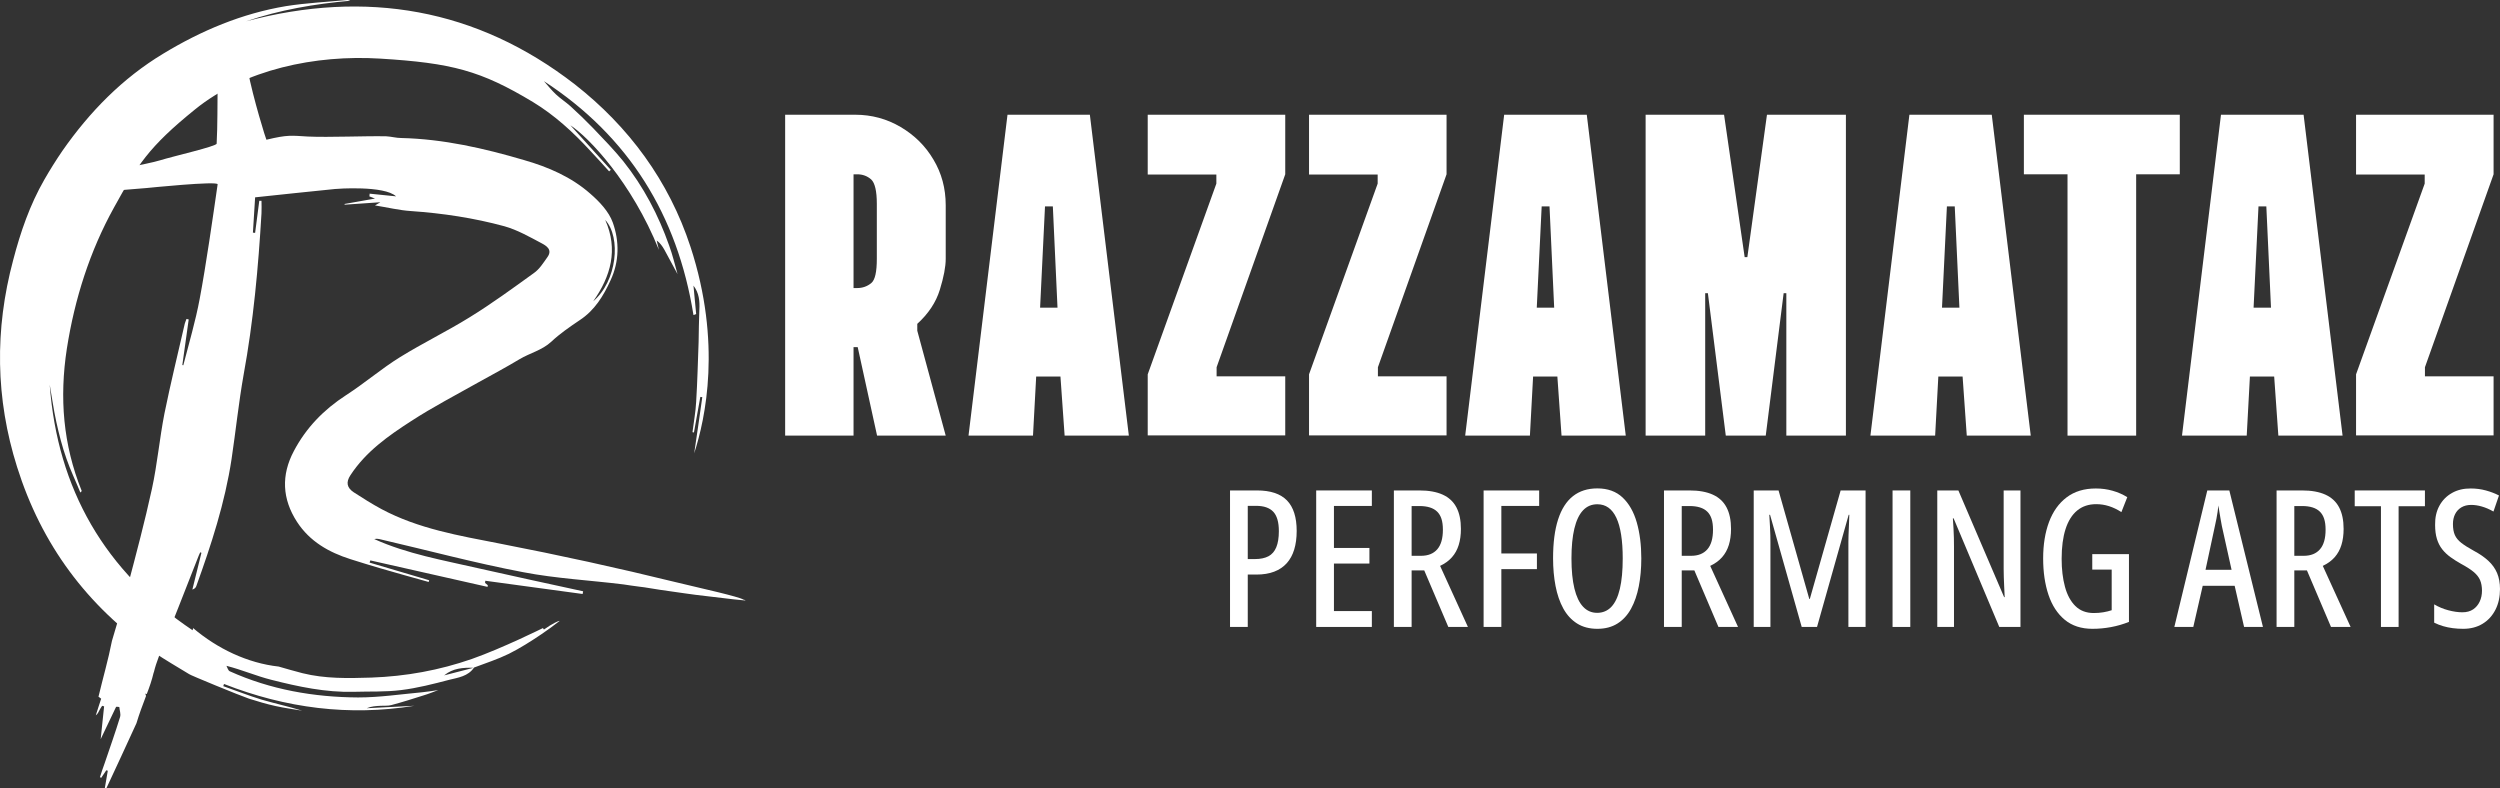 <?xml version="1.0" encoding="UTF-8"?>
<svg id="Layer_1" data-name="Layer 1" xmlns="http://www.w3.org/2000/svg" viewBox="0 0 12460.6 3929.56">
  <rect x="0" y="0" width="12460.6" height="3929.56" fill="#333333" stroke="none"/>
  <defs>
    <style>
      .cls-1 {
        fill: #fff;
      }
    </style>
  </defs>
  <path class="cls-1" d="M3441.7,1230.43c-107.53-328.69-307.91-599.94-576.73-810.11C2376.22,41.54,1823.93-52.54,1226.44,106.3,1395.05,48.88,1568.56,19.55,1745.73,3.67c-4.89-2.44-9.78-3.67-14.66-3.67-101.42,9.78-205.28,14.66-305.47,30.55-219.94,36.66-422.77,122.19-612.16,237.04-202.83,122.19-366.56,289.59-502.19,483.86-31.77,46.43-62.32,95.31-90.42,144.18-72.09,125.85-118.52,260.26-155.18,400.78-92.86,347.01-87.98,690.36,19.55,1031.27,120.97,384.89,348.24,692.81,680.59,922.52,57.43,39.1,117.3,73.31,177.17,109.97-1.22,2.44,254.15,107.53,298.14,122.19,42.77,13.44,86.75,26.88,131.96,36.66,43.99,9.77,89.2,15.88,133.18,23.22-67.2-20.77-134.41-35.43-201.61-54.98-64.76-19.55-128.3-45.21-191.84-67.2,1.22-3.67,2.44-7.33,3.67-11,307.91,120.97,624.38,161.29,949.4,108.75-76.98,3.67-157.62,8.55-238.27,12.22,23.22-9.77,46.43-11,70.87-12.22,17.11-1.22,35.43,1.22,52.54-3.67,54.98-14.66,108.75-31.77,162.51-48.88,24.44-7.33,47.65-17.11,70.87-25.66-26.88,3.67-54.98,8.55-81.87,11-106.3,9.77-211.39,25.66-317.69,25.66-221.16-1.22-437.43-39.1-640.26-130.74-7.33-3.67-11-17.11-15.88-26.88,80.64,20.77,150.29,51.32,223.6,69.65,134.41,34.21,271.26,63.54,411.77,59.87,78.2-2.44,156.4,1.22,234.6-8.55,80.64-9.77,161.29-30.55,240.71-51.32,43.99-11,94.08-17.11,123.41-61.09h0c58.65-21.99,118.52-41.54,173.51-68.43,56.21-28.1,109.97-62.32,162.51-97.75,50.1-34.21,41.54-29.33,90.42-65.98-2.44-2.44-35.43,12.22-78.2,42.77-1.22-2.44-3.67-4.89-4.89-7.33,0,0-201.61,100.19-354.35,153.96-161.29,56.21-328.69,86.75-500.97,92.86-116.08,3.67-230.94,6.11-343.35-21.99-39.1-9.77-79.42-21.99-118.52-32.99-155.18-17.11-305.47-89.2-426.44-191.84-1.22,3.67-1.22,7.33-2.44,11-437.43-293.25-673.26-702.58-712.36-1224.32,11,61.09,19.55,124.63,32.99,185.73,13.44,61.09,29.33,123.41,50.1,182.06,19.55,57.43,46.43,112.41,69.65,169.84,7.33-6.11,7.33-8.55,6.11-9.78-91.64-228.49-111.19-460.65-73.31-707.47,39.1-249.26,114.86-486.31,234.6-702.58,117.3-212.61,172.28-301.8,403.22-488.75,248.04-201.61,603.61-273.7,922.52-254.15,359.23,21.99,502.19,59.87,762.45,216.27,108.75,65.98,200.39,150.29,285.92,243.15,31.77,34.21,63.54,68.43,94.08,102.64,2.44-2.44,4.89-4.89,8.55-7.33-65.98-73.31-131.96-145.4-201.61-222.38,90.42,58.65,305.47,283.48,441.1,620.71-3.67-15.88-7.33-30.55-11-46.43,17.11,12.22,28.1,28.1,37.88,45.21,21.99,40.32,43.99,81.87,65.98,122.19-13.44-47.65-24.44-95.31-41.54-141.74-53.76-152.73-128.3-294.47-228.49-420.33-46.43-57.43-98.97-111.19-150.29-164.95-36.66-37.88-74.53-74.53-113.63-109.97-23.22-20.77-50.1-37.88-73.31-59.87-20.77-19.55-39.1-42.77-58.65-64.76,423.99,276.14,665.92,669.59,745.35,1165.67,4.89-1.22,8.55-2.44,13.44-4.89l-13.44-141.74c28.1,36.66,31.77,76.98,29.33,120.97-2.44,53.76-2.44,106.3-3.67,160.07-3.67,98.97-6.11,199.17-12.22,298.14-2.44,50.1-12.22,101.42-18.33,151.51,2.44,0,4.89,1.22,7.33,1.22l31.77-177.17c3.67,0,7.33,1.22,9.77,1.22-13.44,95.31-26.88,190.61-40.32,279.81,56.21-173.51,138.07-549.85-18.33-1028.82ZM2360.34,3328.4c-48.88,12.22-97.75,25.66-146.63,37.88,43.99-36.66,95.31-39.1,146.63-37.88Z"/>
  <path class="cls-1" d="M3374.5,2903.19c-304.25-74.53-577.95-134.41-885.86-194.28-200.39-39.1-403.22-73.31-586.5-171.06-47.65-25.66-94.08-54.98-139.29-84.31-32.99-21.99-40.32-48.88-15.88-85.53,76.98-117.3,188.17-195.5,301.8-268.81,108.75-70.87,224.83-130.74,337.24-194.28,68.43-37.88,136.85-74.53,204.05-114.86,51.32-30.55,111.19-43.99,157.62-86.75,42.77-40.32,92.86-74.53,141.74-107.53,74.53-48.88,118.52-120.97,153.96-199.17,43.99-94.08,43.99-194.28,11-287.14-19.55-54.98-67.2-105.08-112.41-144.18-94.08-83.09-210.16-133.18-329.91-167.4-199.17-58.65-402-105.08-612.16-109.97-24.44,0-50.1-7.33-74.53-8.55-102.64-2.44-284.7,6.11-389.78,1.22-84.31-4.89-101.42-9.78-207.72,15.88-1.22,1.22-65.98-205.28-92.86-345.79-4.89-25.66-17.11-34.21-20.77-50.1-28.1,32.99-48.88-96.53-64.76-76.98-15.88,19.55,6.11,133.18-19.55,152.73-1.22,17.11,1.22-17.11,0,0-8.55-6.11-6.11,13.44-8.55,64.76-7.33-30.55-14.66-58.65-23.22-90.42-3.67,3.67-11-39.1-11-36.66-1.22,30.55-1.22,64.76-2.44,100.19-1.22,101.42,0,212.61-4.89,301.8-1.22,13.44-215.05,62.32-282.25,83.09-73.31,21.99-250.49,48.88-398.33,90.42-23.22,6.11,122.19-7.33,195.5-2.44,19.55,1.22-169.84,39.1-151.51,41.54,34.21,4.89,156.4-11,169.84,1.22-233.38,21.99-229.71,30.55-271.26,37.88-23.22,3.67,388.56-30.55,388.56-30.55,0,0,358.01-36.66,354.35-18.33-23.22,161.29-58.65,408.11-89.2,569.4-20.77,112.41-53.76,222.38-81.87,332.35-1.22,0-3.67-1.22-4.89-1.22,11-75.76,20.77-151.51,31.77-227.27l-11-2.44c-2.44,7.33-6.11,14.66-8.55,23.22-34.21,149.07-70.87,298.14-101.42,448.43-24.44,124.63-35.43,251.71-62.32,375.12-35.43,162.51-78.2,323.8-120.97,485.09-23.22,90.42-51.32,180.84-78.2,272.48-18.33,94.08-45.21,185.73-67.2,278.59,4.89,3.67,8.55,6.11,13.44,9.77-8.55,26.88-18.33,54.98-26.88,83.09,9.78-7.33,13.44-15.88,18.33-25.66,3.67-7.33,8.55-14.66,13.44-21.99,3.67,1.22,6.11,2.44,9.78,2.44-6.11,57.43-12.22,113.63-17.11,163.73,23.22-48.88,50.1-105.08,76.98-161.29,4.89,0,11,0,15.88,1.22,1.22,17.11,8.55,34.21,3.67,50.1-23.22,75.76-50.1,151.51-75.76,227.27-8.55,24.44-17.11,47.65-24.44,72.09,2.44,1.22,4.89,2.44,6.11,3.67,8.55-12.22,17.11-25.66,25.66-37.88l7.33,2.44c-4.89,28.1-9.78,56.21-14.66,85.53,2.44,1.22,4.89,1.22,7.33,2.44,50.1-107.53,100.19-215.05,150.29-325.02,13.44-45.21,30.55-90.42,47.65-135.63-1.22-3.67-2.44-8.55-3.67-12.22,2.44,1.22,4.89,2.44,7.33,2.44,13.44-34.21,25.66-69.65,34.21-106.3,0-1.22,1.22-1.22,1.22-2.44,6.11-25.66,14.66-51.32,24.44-76.98,64.76-162.51,129.52-325.02,193.06-488.75,3.67-11,8.55-20.77,13.44-31.77l6.11,2.44c-14.66,61.09-30.55,122.19-45.21,183.28,11-3.67,17.11-9.77,19.55-17.11,74.53-206.5,142.96-415.44,175.95-634.16,20.77-139.29,35.43-281.03,59.87-419.1,48.88-266.37,73.31-535.18,89.2-805.22,1.22-20.77,0-41.54,0-62.32h-11c-7.33,53.76-13.44,106.3-20.77,160.07-3.67,0-7.33-1.22-11-1.22,3.67-58.65,7.33-116.08,11-175.95,135.63-14.66,266.37-28.1,398.33-41.54,9.78-1.22,245.6-18.33,304.25,36.66-43.99-4.89-87.98-8.55-131.96-13.44,0,4.89,0,8.55-1.22,13.44,7.33,2.44,15.88,6.11,28.1,11-54.98,9.78-102.64,18.33-151.51,26.88v3.67c56.21-3.67,112.41-7.33,178.39-12.22-14.66,8.55-19.55,11-26.88,15.88,62.32,9.78,120.97,24.44,179.62,28.1,157.62,11,312.8,34.21,465.54,75.76,64.76,18.33,124.63,52.54,184.5,84.31,23.22,12.22,56.21,31.77,30.55,68.43-20.77,29.33-40.32,61.09-68.43,80.64-105.08,75.76-210.16,152.73-321.35,221.16-112.41,69.65-233.38,128.3-345.79,197.94-92.86,57.43-175.95,129.52-268.81,189.39-111.19,72.09-199.17,162.51-260.26,278.59-63.54,119.74-58.65,238.27,15.88,353.12,63.54,97.75,158.84,151.51,266.37,185.73,48.88,15.88,98.97,30.55,147.85,45.21,80.64,23.22,161.29,46.43,241.93,68.43,1.22-2.44,1.22-6.11,2.44-8.55-98.97-29.33-197.94-58.65-296.92-87.98,1.22-3.67,2.44-7.33,3.67-11,194.28,43.99,389.78,87.98,584.06,131.96,1.22-2.44,1.22-6.11,1.22-8.55-4.89-3.67-8.55-7.33-13.44-11,0-3.67,1.22-7.33,1.22-11,161.29,21.99,323.8,43.99,485.09,65.98l2.44-13.44c-174.73-37.88-349.46-75.76-522.96-114.86-174.73-40.32-353.12-70.87-518.08-145.4,11-2.44,20.77-1.22,30.55,1.22,237.04,54.98,472.87,118.52,711.13,163.73,164.95,31.77,333.57,40.32,500.97,61.09,11,1.22,61.09,9.77,76.98,11,35.43,3.67,69.65,11,105.08,15.88,108.75,14.66,134.41,20.77,244.38,32.99,39.1,3.67,227.27,29.33,171.06,15.88-21.99-14.66-208.94-56.21-331.13-85.53ZM3016.49,1096.03c80.64,87.98,58.65,305.47-59.87,405.66,87.98-124.63,125.85-257.82,59.87-405.66ZM1985.22,973.84c40.32,14.66,57.43,24.44,196.72,34.21-69.65-11-133.18-23.22-196.72-34.21Z"/>
  <g>
    <path class="cls-1" d="M3913.35,2171.28V571.84h349.46c81.87,0,157.62,20.77,226.05,61.09,68.43,40.32,123.41,94.08,163.73,162.51,40.32,67.2,61.09,142.96,61.09,227.27v267.59c0,39.1-9.77,90.42-29.33,153.96-19.55,63.54-57.43,119.74-112.41,169.84v34.21l141.74,522.96h-342.13l-96.53-441.1h-20.77v441.1h-340.9ZM4254.25,1435.71h18.33c26.88,0,50.1-8.55,69.65-24.44,19.55-15.88,28.1-56.21,28.1-122.19v-273.7c0-63.54-9.77-103.86-28.1-120.97-19.55-17.11-42.77-25.66-69.65-25.66h-18.33v566.95Z"/>
    <path class="cls-1" d="M4827.31,2171.28l194.28-1599.44h410.55l194.28,1599.44h-320.13l-20.77-294.47h-120.97l-15.88,294.47h-321.35ZM5184.1,1533.46h86.75l-23.22-504.64h-39.1l-24.44,504.64Z"/>
    <path class="cls-1" d="M5720.51,2171.28v-305.47l342.13-950.62v-45.21h-342.13v-298.14h685.47v296.92l-342.13,961.62v45.21h342.13v294.47h-685.47v1.22Z"/>
    <path class="cls-1" d="M6524.51,2171.28v-305.47l342.13-950.62v-45.21h-342.13v-298.14h685.47v296.92l-342.13,961.62v45.21h342.13v294.47h-685.47v1.22Z"/>
    <path class="cls-1" d="M7302.84,2171.28l194.28-1599.44h411.77l194.28,1599.44h-320.13l-20.77-294.47h-120.97l-15.88,294.47h-322.58ZM7659.63,1533.46h86.75l-23.22-504.64h-39.1l-24.44,504.64Z"/>
    <path class="cls-1" d="M8202.15,2171.28V571.84h391l102.64,709.91h13.44l97.75-709.91h393.45v1599.44h-296.92v-709.91h-13.44l-89.2,709.91h-199.17l-89.2-709.91h-13.44v709.91h-296.92Z"/>
    <path class="cls-1" d="M9322.61,2171.28l194.28-1599.44h410.55l194.28,1599.44h-318.91l-20.77-294.47h-120.97l-15.88,294.47h-322.58ZM9679.4,1533.46h86.75l-23.22-504.64h-39.1l-24.44,504.64Z"/>
    <path class="cls-1" d="M10305,2171.28V868.76h-217.49v-296.92h777.12v296.92h-217.49v1302.52h-342.13Z"/>
    <path class="cls-1" d="M10875.62,2171.28l194.28-1599.44h411.77l194.28,1599.44h-320.13l-20.77-294.47h-120.97l-15.88,294.47h-322.58ZM11232.41,1533.46h86.75l-23.22-504.64h-39.1l-24.44,504.64Z"/>
    <path class="cls-1" d="M11743.15,2171.28v-305.47l342.13-950.62v-45.21h-342.13v-298.14h685.47v296.92l-342.13,961.62v45.21h342.13v294.47h-685.47v1.22Z"/>
  </g>
  <g>
    <path class="cls-1" d="M6265.2,2444.48c67.32,0,117.1,16.6,149.37,49.79s48.4,83.92,48.4,152.17c0,34.75-4.1,65.62-12.34,92.61-8.21,26.99-20.62,49.72-37.23,68.17-16.59,18.47-37.44,32.5-62.57,42.12-25.13,9.62-54.61,14.43-88.42,14.43h-43.28v261.07h-88.42v-680.36h134.49ZM6261.02,2521.27h-41.88v265.26h35.37c27.61,0,50.18-4.65,67.71-13.96,17.52-9.31,30.55-24.27,39.07-44.9,8.54-20.63,12.82-47.4,12.82-80.28,0-44.67-9.24-76.86-27.7-96.56-18.45-19.7-46.92-29.56-85.39-29.56Z"/>
    <path class="cls-1" d="M6837.6,3124.84h-277.36v-680.36h277.36v77.25h-188.94v209.41h176.84v77.72h-176.84v236.87h188.94v79.11Z"/>
    <path class="cls-1" d="M7074.47,2444.48c46.85,0,85.63,6.98,116.34,20.94,30.71,13.96,53.52,35.14,68.41,63.52,14.89,28.4,22.34,64.15,22.34,107.27,0,29.78-3.65,56.46-10.93,80.04-7.3,23.58-18.54,43.98-33.74,61.19-15.2,17.23-34.9,31.57-59.1,43.05l138.68,304.35h-97.73l-120.06-282.01h-62.82v282.01h-88.42v-680.36h127.04ZM7074.47,2522.2h-38.63v248.04h47c35.06,0,61.97-10.77,80.75-32.34,18.76-21.56,28.15-54.07,28.15-97.5s-9.46-71.27-28.39-90.05c-18.92-18.76-48.55-28.15-88.88-28.15Z"/>
    <path class="cls-1" d="M7483.06,3124.84h-88.42v-680.36h276.89v77.25h-188.47v236.87h177.3v78.18h-177.3v288.06Z"/>
    <path class="cls-1" d="M8180.64,2783.73c0,49.95-4.19,96.26-12.56,138.91-8.38,42.67-21.25,79.82-38.63,111.46-17.37,31.64-39.95,56.24-67.7,73.75-27.78,17.53-61.2,26.3-100.29,26.3s-73.61-9-101.68-26.99c-28.09-17.99-50.81-42.89-68.18-74.7-17.37-31.79-30.18-69.02-38.4-111.69-8.22-42.65-12.33-88.65-12.33-137.97,0-77.25,8.29-141.7,24.9-193.36,16.59-51.64,41.25-90.42,73.98-116.34,32.73-25.89,73.3-38.85,121.7-38.85,51.81,0,93.78,15.13,125.88,45.37,32.12,30.26,55.69,71.67,70.74,124.26,15.05,52.57,22.58,112.53,22.58,179.86ZM7832.55,2783.73c0,59.26,4.89,109.05,14.65,149.38,9.78,40.33,24.2,70.66,43.29,90.97,19.07,20.33,42.42,30.49,70.03,30.49s51.81-9.93,70.74-29.78c18.92-19.86,33.11-49.95,42.59-90.28,9.45-40.33,14.19-90.59,14.19-150.78,0-89.97-10.55-157.52-31.64-202.67-21.1-45.13-52.74-67.7-94.93-67.7-28.54,0-52.35,10.17-71.44,30.48-19.07,20.33-33.42,50.58-43.04,90.76-9.62,40.18-14.43,89.89-14.43,149.14Z"/>
    <path class="cls-1" d="M8420.77,2444.48c46.85,0,85.63,6.98,116.34,20.94,30.71,13.96,53.52,35.14,68.41,63.52,14.89,28.4,22.34,64.15,22.34,107.27,0,29.78-3.65,56.46-10.93,80.04-7.3,23.58-18.54,43.98-33.74,61.19-15.2,17.23-34.9,31.57-59.1,43.05l138.68,304.35h-97.73l-120.06-282.01h-62.82v282.01h-88.42v-680.36h127.04ZM8420.77,2522.2h-38.63v248.04h47c35.06,0,61.97-10.77,80.75-32.34,18.76-21.56,28.15-54.07,28.15-97.5s-9.46-71.27-28.39-90.05c-18.92-18.76-48.55-28.15-88.88-28.15Z"/>
    <path class="cls-1" d="M8980.14,3124.84l-157.76-558.9h-3.72c1.24,20.79,2.33,39.64,3.26,56.55.93,16.91,1.55,31.87,1.86,44.9s.47,24.04.47,33.04v424.41h-83.3v-680.36h123.79l153.1,540.75h2.79l153.57-540.75h124.25v680.36h-85.63v-423.48c0-9.62.24-21.01.69-34.2.48-13.19,1.09-28.23,1.86-45.15.78-16.9,1.48-35.59,2.1-56.07h-3.26l-157.76,558.9h-76.32Z"/>
    <path class="cls-1" d="M9432.94,3124.84v-680.36h88.42v680.36h-88.42Z"/>
    <path class="cls-1" d="M10070.49,3124.84h-105.64l-227.56-541.22h-3.72c1.24,17.99,2.33,35.14,3.26,51.42.93,16.3,1.55,31.81,1.86,46.54.31,14.75.47,28.94.47,42.59v400.68h-83.3v-680.36h105.17l228.03,531.91h2.79c-.93-18.92-1.79-36.76-2.55-53.52-.79-16.75-1.41-32.42-1.86-47-.48-14.58-.7-27.92-.7-40.02v-391.37h83.77v680.36Z"/>
    <path class="cls-1" d="M10428.35,2761.86h182.89v337.85c-28.85,11.48-58.56,20.09-89.11,25.82-30.57,5.74-61.51,8.62-92.85,8.62-55.84,0-101.91-15.05-138.21-45.14-36.3-30.09-63.29-71.51-80.97-124.25-17.68-52.74-26.53-113.24-26.53-181.49s9.77-129.44,29.32-181.73c19.55-52.26,48.78-93.14,87.73-122.62,38.92-29.47,87.4-44.21,145.42-44.21,29.16,0,56.93,3.72,83.3,11.17,26.37,7.45,50.88,18.15,73.53,32.11l-29.32,74.46c-20.79-13.34-41.5-23.27-62.13-29.78-20.63-6.52-41.8-9.77-63.52-9.77-37.54,0-69.1,10.55-94.71,31.64-25.58,21.1-44.9,51.89-57.93,92.37-13.03,40.5-19.55,90.05-19.55,148.69,0,51.81,5.5,98.12,16.53,138.91,11,40.81,28.3,72.84,51.88,96.1,23.58,23.27,54.14,34.9,91.68,34.9,16.44,0,32.18-1.24,47.24-3.72,15.03-2.48,29.08-5.89,42.11-10.24v-202.43h-96.8v-77.25Z"/>
    <path class="cls-1" d="M11185.04,3124.84l-47-205.23h-159.15l-47,205.23h-94.47l164.27-680.36h109.83l167.53,680.36h-94ZM11122.68,2840.04l-48.4-218.26c-2.17-12.1-4.34-24.12-6.52-36.07-2.17-11.93-4.12-23.41-5.81-34.44-1.72-11-3.34-21.63-4.89-31.87-.93,9.93-2.26,20.48-3.96,31.64-1.71,11.17-3.64,22.56-5.81,34.21-2.17,11.62-4.65,23.49-7.45,35.59l-47,219.19h129.84Z"/>
    <path class="cls-1" d="M11474.03,2444.48c46.85,0,85.63,6.98,116.34,20.94,30.71,13.96,53.52,35.14,68.41,63.52,14.89,28.4,22.34,64.15,22.34,107.27,0,29.78-3.65,56.46-10.93,80.04-7.3,23.58-18.54,43.98-33.74,61.19-15.2,17.23-34.9,31.57-59.1,43.05l138.68,304.35h-97.73l-120.06-282.01h-62.82v282.01h-88.42v-680.36h127.04ZM11474.03,2522.2h-38.63v248.04h47c35.06,0,61.97-10.77,80.75-32.34,18.76-21.56,28.15-54.07,28.15-97.5s-9.46-71.27-28.39-90.05c-18.92-18.76-48.55-28.15-88.88-28.15Z"/>
    <path class="cls-1" d="M11955.21,3124.84h-87.95v-601.72h-130.77v-78.65h349.95v78.65h-131.23v601.72Z"/>
    <path class="cls-1" d="M12460.6,2935.91c0,39.09-7.6,73.53-22.8,103.31-15.2,29.78-36.54,53.05-63.98,69.8-27.47,16.75-59.65,25.13-96.57,25.13-17.99,0-35.37-1.09-52.12-3.26-16.75-2.17-32.8-5.51-48.17-10.01-15.35-4.49-30.17-10.31-44.44-17.45v-91.21c22.03,13.03,45.61,22.89,70.74,29.54,25.13,6.68,48.4,10.01,69.8,10.01s39.25-4.81,53.52-14.43c14.27-9.62,25.2-22.58,32.8-38.85,7.6-16.3,11.41-34.37,11.41-54.22s-3.19-38.47-9.55-53.05c-6.36-14.58-16.98-28.08-31.87-40.49-14.89-12.41-35.37-25.6-61.43-39.56-19.86-11.17-37.85-22.58-53.98-34.2-16.13-11.65-29.94-24.75-41.42-39.33-11.48-14.58-20.24-31.72-26.3-51.43-6.04-19.69-9.07-43.04-9.07-70.03-.62-36.3,6.52-68.1,21.41-95.4,14.89-27.3,35.83-48.55,62.82-63.75,26.99-15.2,58.17-22.65,93.54-22.34,26.37,0,51.66,3.34,75.85,10.01,24.2,6.67,45.76,14.96,64.69,24.89l-27.46,80.04c-19.55-11.17-38.71-19.46-57.48-24.89s-36.53-8.15-53.28-8.15c-19.24,0-35.68,4.12-49.33,12.33-13.65,8.23-24.04,19.47-31.18,33.74-7.14,14.27-10.7,30.71-10.7,49.33,0,22.03,3.17,40.26,9.53,54.67,6.36,14.44,17.15,27.54,32.35,39.33,15.2,11.79,35.83,24.82,61.89,39.09,29.16,15.51,53.43,32.27,72.84,50.26,19.38,17.99,33.89,38.4,43.51,61.19,9.62,22.81,14.43,49.26,14.43,79.35Z"/>
  </g>
</svg>